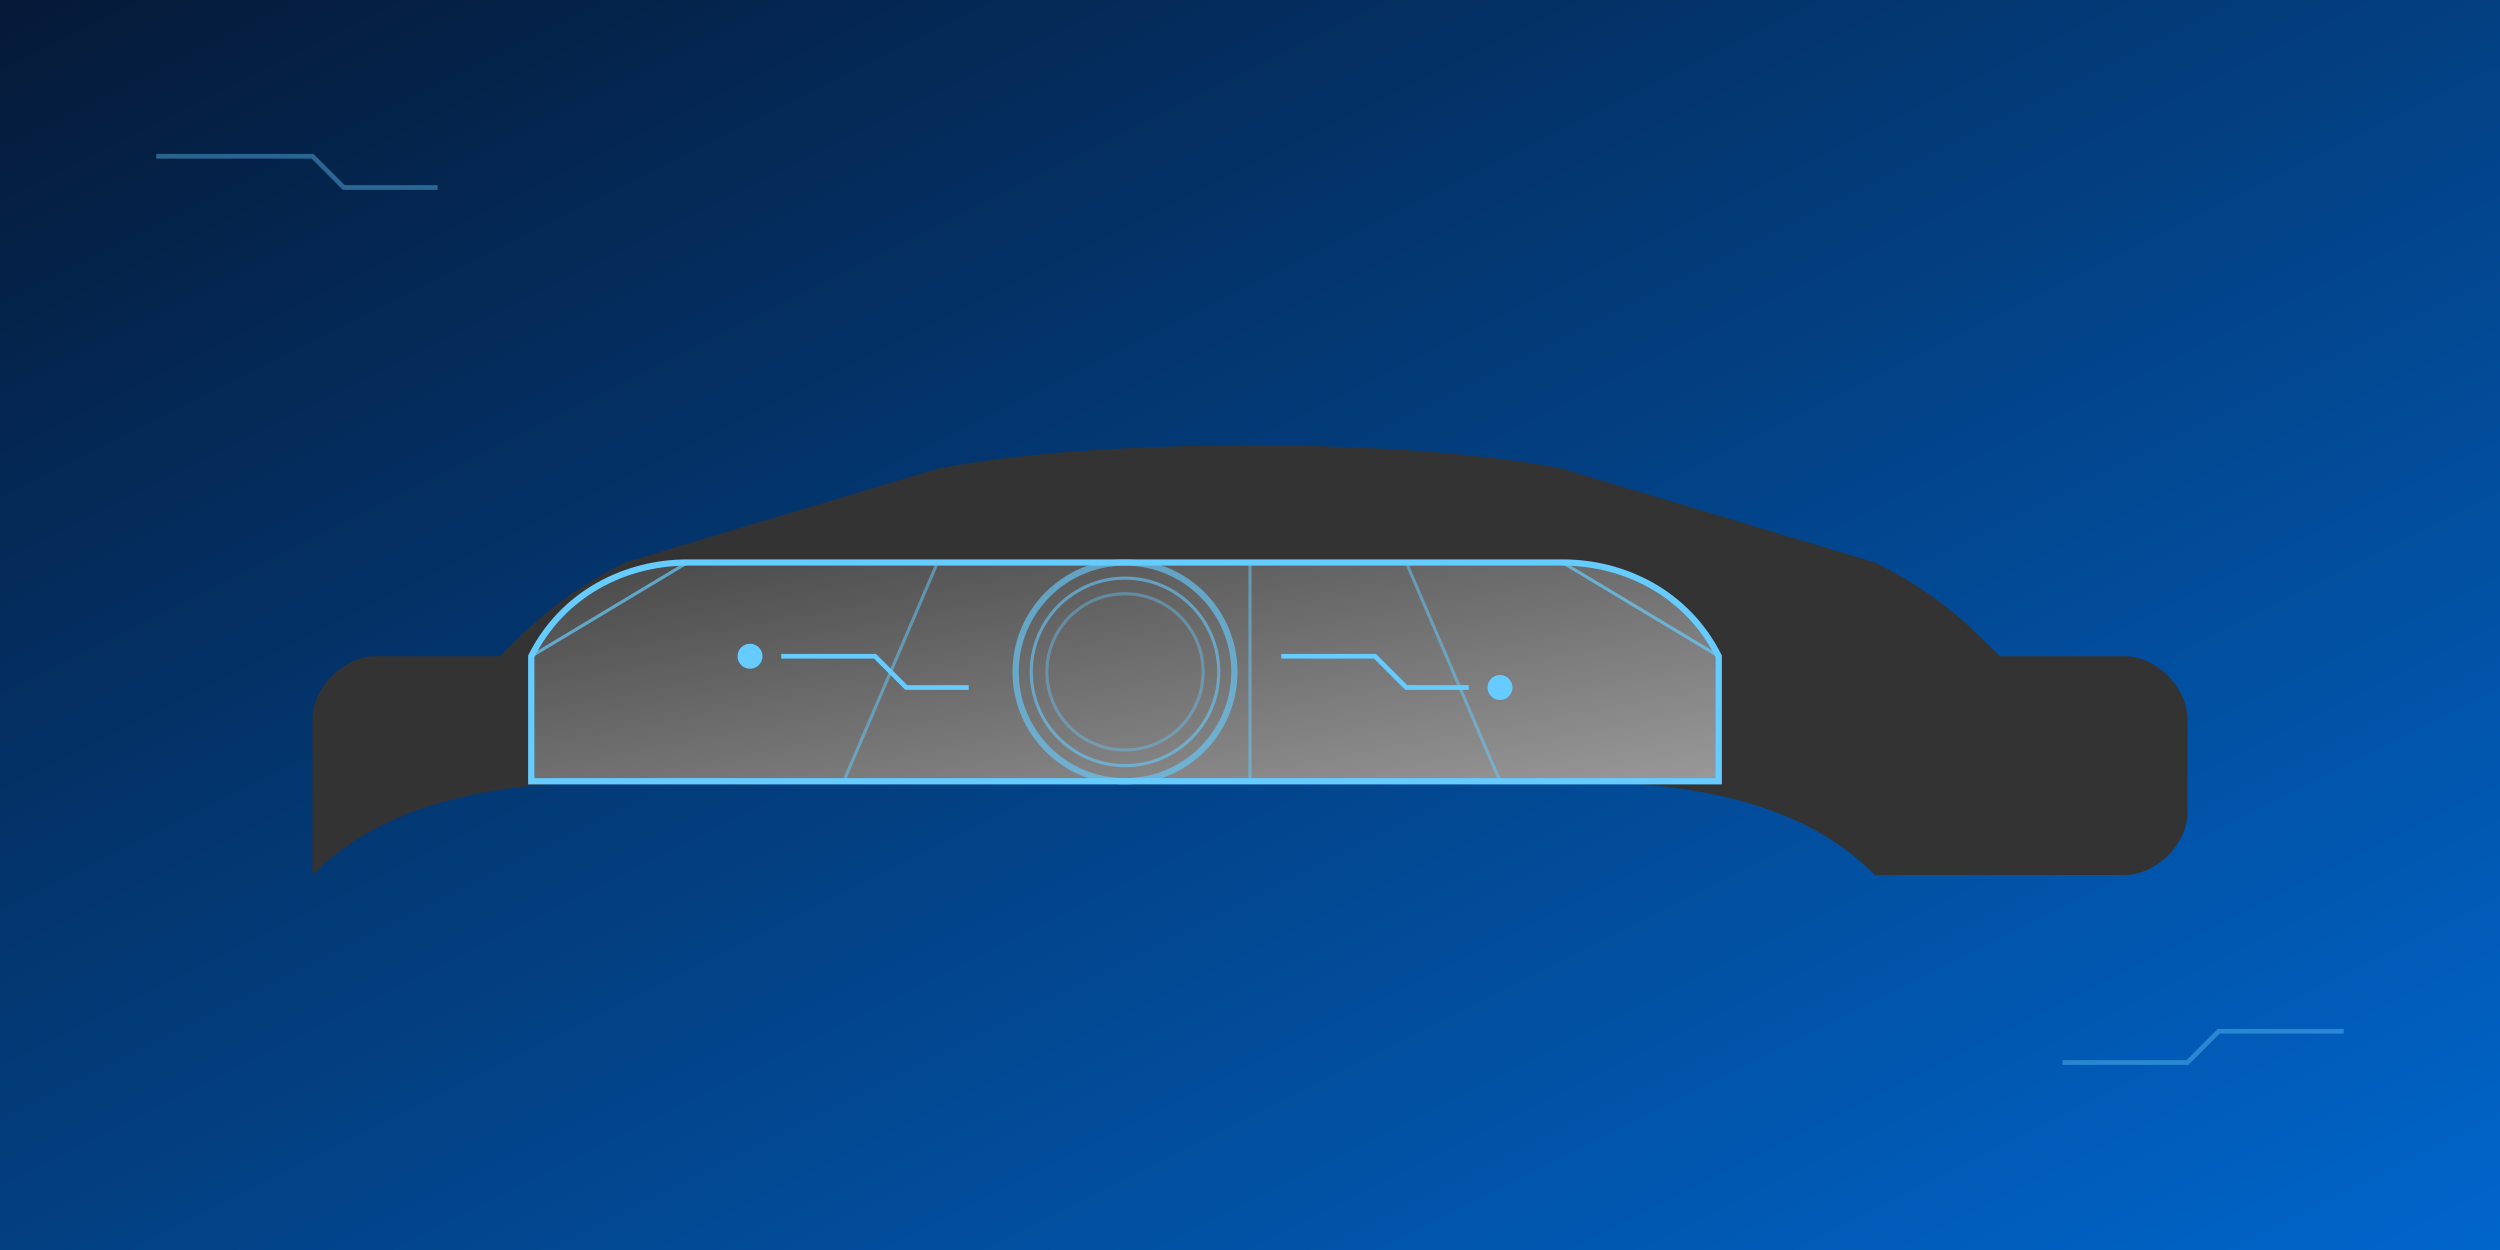 <svg xmlns="http://www.w3.org/2000/svg" viewBox="0 0 800 400" width="800" height="400">
  <defs>
    <linearGradient id="bgGradient" x1="0%" y1="0%" x2="100%" y2="100%">
      <stop offset="0%" stop-color="#051937" />
      <stop offset="100%" stop-color="#0066cc" />
    </linearGradient>
    <linearGradient id="glassGradient" x1="0%" y1="0%" x2="100%" y2="100%">
      <stop offset="0%" stop-color="#ffffff" stop-opacity="0.1" />
      <stop offset="100%" stop-color="#ffffff" stop-opacity="0.5" />
    </linearGradient>
    <filter id="glow" x="-20%" y="-20%" width="140%" height="140%">
      <feGaussianBlur stdDeviation="5" result="blur" />
      <feComposite in="SourceGraphic" in2="blur" operator="over" />
    </filter>
  </defs>
  
  <!-- Background -->
  <rect width="800" height="400" fill="url(#bgGradient)" />
  
  <!-- Car Silhouette -->
  <path d="M100,280 C120,260 150,250 200,250 L500,250 C550,250 580,260 600,280 L680,280 C690,280 700,270 700,260 L700,230 C700,220 690,210 680,210 L640,210 C630,200 620,190 600,180 L500,150 C450,140 350,140 300,150 L200,180 C180,190 170,200 160,210 L120,210 C110,210 100,220 100,230 L100,280 Z" fill="#333" />
  
  <!-- Car Window -->
  <path d="M220,180 L500,180 C520,180 540,190 550,210 L550,250 L170,250 L170,210 C180,190 200,180 220,180 Z" fill="url(#glassGradient)" stroke="#66ccff" stroke-width="2" />
  
  <!-- Windshield grid lines -->
  <path d="M220,180 L170,210" stroke="#66ccff" stroke-width="1" opacity="0.7" />
  <path d="M500,180 L550,210" stroke="#66ccff" stroke-width="1" opacity="0.7" />
  <path d="M300,180 L270,250" stroke="#66ccff" stroke-width="1" opacity="0.5" />
  <path d="M400,180 L400,250" stroke="#66ccff" stroke-width="1" opacity="0.5" />
  <path d="M450,180 L480,250" stroke="#66ccff" stroke-width="1" opacity="0.5" />
  
  <!-- Futuristic elements -->
  <circle cx="360" cy="215" r="35" fill="none" stroke="#66ccff" stroke-width="2" opacity="0.8" filter="url(#glow)" />
  <circle cx="360" cy="215" r="30" fill="none" stroke="#66ccff" stroke-width="1" opacity="0.6" />
  <circle cx="360" cy="215" r="25" fill="none" stroke="#66ccff" stroke-width="1" opacity="0.4" />
  
  <!-- HUD-like elements -->
  <path d="M250,210 L280,210 L290,220 L310,220" fill="none" stroke="#66ccff" stroke-width="1.5" />
  <path d="M410,210 L440,210 L450,220 L470,220" fill="none" stroke="#66ccff" stroke-width="1.5" />
  <circle cx="240" cy="210" r="4" fill="#66ccff" />
  <circle cx="480" cy="220" r="4" fill="#66ccff" />
  
  <!-- Tech paths -->
  <path d="M50,50 L100,50 L110,60 L140,60" fill="none" stroke="#66ccff" stroke-width="1.5" opacity="0.4" />
  <path d="M660,340 L700,340 L710,330 L750,330" fill="none" stroke="#66ccff" stroke-width="1.5" opacity="0.4" />
</svg>
